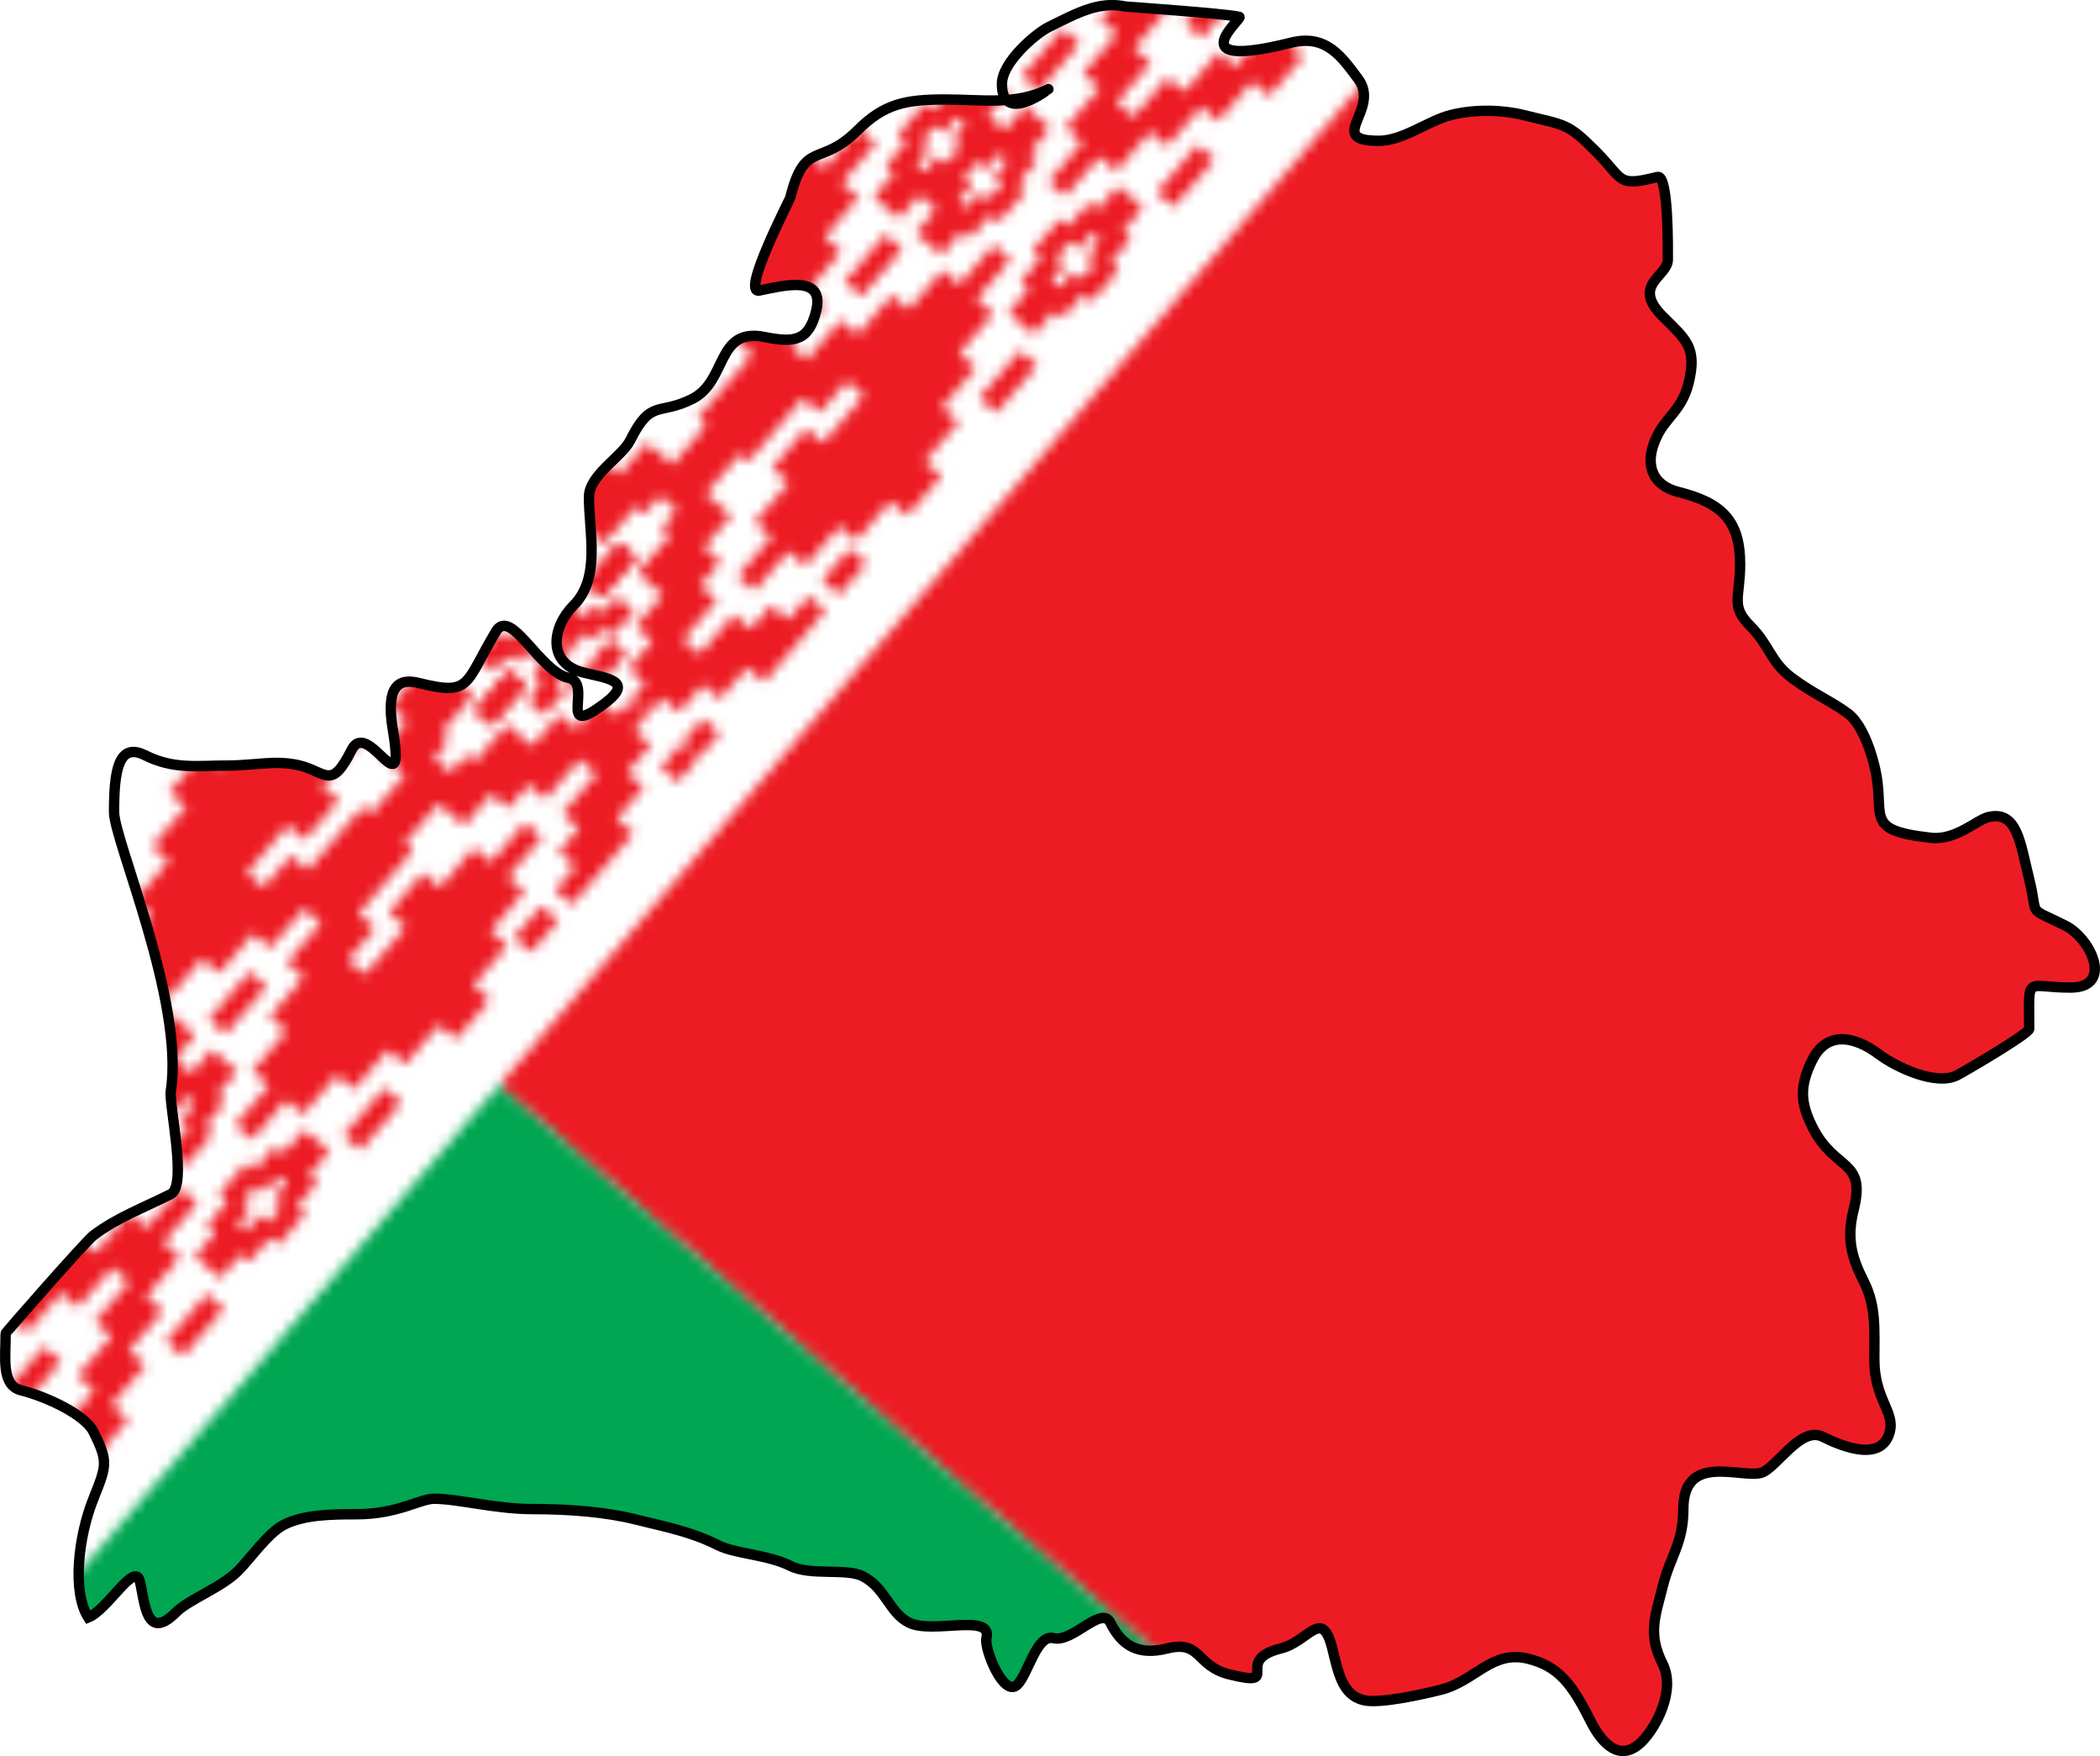 <?xml version="1.0" encoding="UTF-8" standalone="no"?>
<!-- Created with Inkscape (http://www.inkscape.org/) -->
<svg
   xmlns:dc="http://purl.org/dc/elements/1.1/"
   xmlns:cc="http://web.resource.org/cc/"
   xmlns:rdf="http://www.w3.org/1999/02/22-rdf-syntax-ns#"
   xmlns:svg="http://www.w3.org/2000/svg"
   xmlns="http://www.w3.org/2000/svg"
   xmlns:xlink="http://www.w3.org/1999/xlink"
   xmlns:sodipodi="http://inkscape.sourceforge.net/DTD/sodipodi-0.dtd"
   xmlns:inkscape="http://www.inkscape.org/namespaces/inkscape"
   id="svg2"
   sodipodi:version="0.32"
   inkscape:version="0.43"
   width="202.354"
   height="169.18"
   version="1.0"
   sodipodi:docbase="C:\Documents and Settings\Marcin\Pulpit"
   sodipodi:docname="Belarus_map_and_flag.svg">
  <defs
     id="defs5">
    <pattern
       inkscape:collect="always"
       xlink:href="#pattern3357"
       id="pattern3364"
       patternTransform="translate(-36.386,-37.565)" />
    <pattern
       inkscape:collect="always"
       xlink:href="#pattern3320"
       id="pattern3360"
       patternTransform="translate(3.195801e-5,2.358398e-5)" />
    <pattern
       patternUnits="userSpaceOnUse"
       width="473.54"
       height="451.039"
       patternTransform="translate(236.513,405.345)"
       id="pattern1475">
      <g
         transform="matrix(0.276,0.238,-0.238,0.276,142.846,2.263468e-5)"
         id="g1437">
        <rect
           width="1200"
           height="399.999"
           x="-9.5072937e-005"
           y="0"
           style="fill:#ed1c24"
           id="rect1583" />
        <rect
           width="1200"
           height="200"
           x="-9.5072937e-005"
           y="400"
           style="fill:#00a651"
           id="rect1585" />
        <rect
           width="133.334"
           height="599.998"
           x="0"
           y="0.001"
           style="fill:#ffffff"
           id="rect1581" />
        <g
           transform="matrix(1.471,0,0,-1.382,-248.13,427.22)"
           id="g2605">
          <path
             d="M 196.063,-18.978 L 196.063,-8.978 L 192.063,-8.978 L 192.063,1.022 L 188.063,1.022 L 188.063,11.022 L 184.063,11.022 L 184.063,19.022 L 184.063,21.022 L 180.063,21.022 L 180.063,31.022 L 184.063,31.022 L 184.063,41.022 L 188.063,41.022 L 188.063,51.022 L 192.063,51.022 L 192.063,61.022 L 196.063,61.022 L 196.063,51.022 L 200.063,51.022 L 200.063,41.022 L 204.063,41.022 L 204.063,31.022 L 200.063,31.022 L 200.063,19.022 L 204.063,19.022 L 204.063,21.022 L 204.063,27.022 L 208.063,27.022 L 208.063,43.022 L 210.063,43.022 L 210.094,52.928 L 204.063,53.022 L 204.063,61.022 L 200.063,61.022 L 200.063,67.022 L 196.063,67.022 L 196.063,77.022 L 192.063,77.022 L 192.063,67.022 L 188.063,67.022 L 188.063,61.022 L 184.063,61.022 L 184.063,55.022 L 180.063,55.022 L 180.063,73.022 L 184.063,73.022 L 184.063,81.022 L 188.063,81.022 L 188.063,88.022 L 192.063,88.022 L 192.063,92.084 L 196.063,92.116 L 196.063,88.022 L 200.063,88.022 L 200.063,81.022 L 204.063,81.022 L 204.063,73.022 L 210.063,73.022 L 210.063,63.616 L 212.063,63.616 L 212.063,59.022 L 214.063,59.022 L 216.063,59.022 L 216.063,63.522 L 218.063,63.522 L 218.063,73.022 L 224.063,73.022 L 224.063,77.022 L 224.063,81.022 L 228.063,81.022 L 228.063,88.022 L 232.063,88.022 L 232.063,92.084 L 236.063,92.084 L 236.063,88.022 L 240.063,88.022 L 240.063,81.022 L 244.063,81.022 L 244.063,73.022 L 248.063,73.022 L 248.063,55.022 L 244.063,55.022 L 244.063,61.022 L 240.063,61.022 L 240.063,67.022 L 236.063,67.022 L 236.063,77.022 L 232.063,77.022 L 232.063,67.022 L 228.063,67.022 L 228.063,61.022 L 224.063,61.022 L 224.063,53.022 L 222.063,53.022 L 220.594,53.022 L 219.532,53.022 L 218.063,53.022 L 218.063,43.022 L 219.532,43.022 L 220.063,43.022 L 220.063,27.022 L 224.063,27.022 L 224.063,21.022 L 224.063,19.022 L 228.063,19.022 L 228.063,21.022 L 228.063,31.022 L 224.063,31.022 L 224.063,41.022 L 228.063,41.022 L 228.063,51.022 L 232.063,51.022 L 232.063,61.022 L 236.063,61.022 L 236.063,51.022 L 240.063,51.022 L 240.063,41.022 L 244.063,41.022 L 244.063,31.022 L 248.063,31.022 L 248.063,21.022 L 244.063,21.022 L 244.063,11.022 L 240.063,11.022 L 240.063,1.022 L 236.063,1.022 L 236.063,-8.978 L 232.063,-8.978 L 232.063,-18.978 L 228.063,-18.978 L 228.063,-8.978 L 224.063,-8.978 L 224.063,1.022 L 220.063,1.022 L 220.063,11.022 L 216.063,11.022 L 216.063,19.022 L 216.063,21.022 L 212.063,21.022 L 212.063,11.022 L 208.063,11.022 L 208.063,1.022 L 204.063,1.022 L 204.063,-8.978 L 200.063,-8.978 L 200.063,-18.978 L 196.063,-18.978 z "
             style="fill:#ed1c24;fill-opacity:1"
             id="path9036" />
          <rect
             width="4"
             height="6.038"
             x="180.063"
             y="86.022"
             style="fill:#ed1c24;fill-opacity:1"
             id="rect2254" />
          <rect
             width="4"
             height="12"
             x="180.063"
             y="-116.978"
             style="fill:#ed1c24;fill-opacity:1"
             id="rect13041" />
          <rect
             width="4"
             height="12"
             x="244.063"
             y="-116.978"
             style="fill:#ed1c24;fill-opacity:1"
             id="rect13043" />
          <rect
             width="4"
             height="12"
             x="212.063"
             y="-116.978"
             style="fill:#ed1c24;fill-opacity:1"
             id="rect14503" />
          <rect
             width="4"
             height="10"
             x="196.063"
             y="-84.978"
             style="fill:#ed1c24;fill-opacity:1"
             id="rect15338" />
          <rect
             width="4"
             height="10"
             x="228.063"
             y="-84.978"
             style="fill:#ed1c24;fill-opacity:1"
             id="rect15340" />
          <rect
             width="4"
             height="12"
             x="180.063"
             y="-58.978"
             style="fill:#ed1c24;fill-opacity:1"
             id="rect15392" />
          <rect
             width="4"
             height="12"
             x="244.063"
             y="-58.978"
             style="fill:#ed1c24;fill-opacity:1"
             id="rect15394" />
          <rect
             width="4"
             height="12"
             x="212.063"
             y="-58.978"
             style="fill:#ed1c24;fill-opacity:1"
             id="rect1418" />
          <path
             d="M 196.063,-124.978 L 196.063,-114.978 L 192.063,-114.978 L 192.063,-104.978 L 188.063,-104.978 L 188.063,-94.978 L 184.063,-94.978 L 184.063,-84.978 L 180.063,-84.978 L 180.063,-74.978 L 184.063,-74.978 L 184.063,-64.978 L 188.063,-64.978 L 188.063,-54.978 L 192.063,-54.978 L 192.063,-44.978 L 196.063,-44.978 L 196.063,-34.978 L 200.063,-34.978 L 200.063,-44.978 L 204.063,-44.978 L 204.063,-54.978 L 208.063,-54.978 L 208.063,-64.978 L 212.063,-64.978 L 212.063,-74.978 L 216.063,-74.978 L 216.063,-64.978 L 220.063,-64.978 L 220.063,-54.978 L 224.063,-54.978 L 224.063,-44.978 L 228.063,-44.978 L 228.063,-34.978 L 232.063,-34.978 L 232.063,-44.978 L 236.063,-44.978 L 236.063,-54.978 L 240.063,-54.978 L 240.063,-64.978 L 244.063,-64.978 L 244.063,-74.978 L 248.063,-74.978 L 248.063,-84.978 L 244.063,-84.978 L 244.063,-94.978 L 240.063,-94.978 L 240.063,-104.978 L 236.063,-104.978 L 236.063,-114.978 L 232.063,-114.978 L 232.063,-124.978 L 228.063,-124.978 L 228.063,-114.978 L 224.063,-114.978 L 224.063,-104.978 L 220.063,-104.978 L 220.063,-94.978 L 216.063,-94.978 L 216.063,-84.978 L 212.063,-84.978 L 212.063,-94.978 L 208.063,-94.978 L 208.063,-104.978 L 204.063,-104.978 L 204.063,-114.978 L 200.063,-114.978 L 200.063,-124.978 L 196.063,-124.978 z M 196.063,-104.978 L 200.063,-104.978 L 200.063,-94.978 L 204.063,-94.978 L 204.063,-84.978 L 208.063,-84.978 L 208.063,-74.978 L 204.063,-74.978 L 204.063,-64.978 L 200.063,-64.978 L 200.063,-54.978 L 196.063,-54.978 L 196.063,-64.978 L 192.063,-64.978 L 192.063,-74.978 L 188.063,-74.978 L 188.063,-84.978 L 192.063,-84.978 L 192.063,-94.978 L 196.063,-94.978 L 196.063,-104.978 z M 228.063,-104.978 L 232.063,-104.978 L 232.063,-94.978 L 236.063,-94.978 L 236.063,-84.978 L 240.063,-84.978 L 240.063,-74.978 L 236.063,-74.978 L 236.063,-64.978 L 232.063,-64.978 L 232.063,-54.978 L 228.063,-54.978 L 228.063,-64.978 L 224.063,-64.978 L 224.063,-74.978 L 220.063,-74.978 L 220.063,-84.978 L 224.063,-84.978 L 224.063,-94.978 L 228.063,-94.978 L 228.063,-104.978 z "
             style="fill:#ed1c24;fill-opacity:1"
             id="rect15261" />
          <path
             d="M 184.063,-42.978 L 184.063,-36.978 L 182.063,-36.978 L 182.063,-30.978 L 180.063,-30.978 L 180.063,-22.978 L 182.063,-22.978 L 182.063,-16.978 L 184.063,-16.978 L 184.063,-10.978 L 190.063,-10.978 L 190.063,-16.978 L 192.063,-16.978 L 192.063,-22.978 L 194.063,-22.978 L 194.063,-30.978 L 192.063,-30.978 L 192.063,-36.978 L 190.063,-36.978 L 190.063,-42.978 L 184.063,-42.978 z M 186.063,-32.978 L 188.063,-32.978 L 188.063,-28.978 L 190.063,-28.978 L 190.063,-24.978 L 188.063,-24.978 L 188.063,-20.978 L 186.063,-20.978 L 186.063,-24.978 L 184.063,-24.978 L 184.063,-28.978 L 186.063,-28.978 L 186.063,-32.978 z "
             style="fill:#ed1c24;fill-opacity:1"
             id="rect2094" />
          <path
             d="M 206.063,-42.978 L 206.063,-36.978 L 204.063,-36.978 L 204.063,-30.978 L 202.063,-30.978 L 202.063,-22.978 L 204.063,-22.978 L 204.063,-16.978 L 206.063,-16.978 L 206.063,-10.978 L 212.063,-10.978 L 212.063,-16.978 L 216.063,-16.978 L 216.063,-10.978 L 222.063,-10.978 L 222.063,-16.978 L 224.063,-16.978 L 224.063,-22.978 L 226.063,-22.978 L 226.063,-30.978 L 224.063,-30.978 L 224.063,-36.978 L 222.063,-36.978 L 222.063,-42.978 L 216.063,-42.978 L 216.063,-36.978 L 212.063,-36.978 L 212.063,-42.978 L 206.063,-42.978 z M 208.063,-32.978 L 210.063,-32.978 L 210.063,-28.978 L 212.063,-28.978 L 212.063,-24.978 L 210.063,-24.978 L 210.063,-20.978 L 208.063,-20.978 L 208.063,-24.978 L 206.063,-24.978 L 206.063,-28.978 L 208.063,-28.978 L 208.063,-32.978 z M 218.063,-32.978 L 220.063,-32.978 L 220.063,-28.978 L 222.063,-28.978 L 222.063,-24.978 L 220.063,-24.978 L 220.063,-20.978 L 218.063,-20.978 L 218.063,-24.978 L 216.063,-24.978 L 216.063,-28.978 L 218.063,-28.978 L 218.063,-32.978 z "
             style="fill:#ed1c24;fill-opacity:1"
             id="path2124" />
          <rect
             width="4"
             height="12"
             x="244.063"
             y="-6.978"
             style="fill:#ed1c24;fill-opacity:1"
             id="rect2131" />
          <rect
             width="4"
             height="12"
             x="212.063"
             y="-6.978"
             style="fill:#ed1c24;fill-opacity:1"
             id="rect2133" />
          <rect
             width="4"
             height="12"
             x="180.063"
             y="-6.978"
             style="fill:#ed1c24;fill-opacity:1"
             id="rect2129" />
          <rect
             width="4"
             height="8"
             x="180.063"
             y="43.022"
             style="fill:#ed1c24;fill-opacity:1"
             id="rect2213" />
          <rect
             width="4"
             height="8"
             x="244.063"
             y="43.022"
             style="fill:#ed1c24;fill-opacity:1"
             id="rect2215" />
          <rect
             width="4"
             height="10"
             x="212.063"
             y="71.022"
             style="fill:#ed1c24;fill-opacity:1"
             id="rect2248" />
          <rect
             width="4"
             height="6.052"
             x="244.063"
             y="86.022"
             style="fill:#ed1c24;fill-opacity:1"
             id="rect4240" />
          <rect
             width="4"
             height="6.052"
             x="222.063"
             y="86.022"
             style="fill:#ed1c24;fill-opacity:1"
             id="rect4244" />
          <rect
             width="4"
             height="6.052"
             x="202.063"
             y="86.022"
             style="fill:#ed1c24;fill-opacity:1"
             id="rect4249" />
          <path
             d="M 206.063,79.022 L 206.063,85.022 L 208.063,85.022 L 208.063,88.022 L 210.063,88.022 L 210.063,92.084 L 218.063,92.084 L 218.063,88.022 L 220.063,88.022 L 220.063,85.022 L 222.063,85.022 L 222.063,79.022 L 218.063,79.022 L 218.063,83.022 L 216.063,83.022 L 216.063,86.022 L 212.063,86.022 L 212.063,83.022 L 210.063,83.022 L 210.063,79.022 L 206.063,79.022 z "
             style="fill:#ed1c24;fill-opacity:1"
             id="rect4252" />
          <rect
             width="4"
             height="10"
             x="212.063"
             y="71.022"
             style="fill:#ed1c24;fill-opacity:1"
             id="rect5126" />
          <use
             transform="translate(53.95,-4.478992e-2)"
             style="fill:#ed1c24;fill-opacity:1"
             id="use3731"
             x="0"
             y="0"
             width="868"
             height="434"
             xlink:href="#rect2094" />
        </g>
        <use
           transform="matrix(1,0,0,-1,6.870044e-7,599.741)"
           id="use2632"
           x="0"
           y="0"
           width="868"
           height="434"
           xlink:href="#g2605" />
      </g>
    </pattern>
    <pattern
       patternUnits="userSpaceOnUse"
       width="473.54"
       height="451.039"
       patternTransform="translate(235.518,332.722)"
       id="pattern3320">
      <g
         transform="matrix(0.276,0.238,-0.238,0.276,142.846,2.263468e-5)"
         id="g2383">
        <rect
           width="1200"
           height="399.999"
           x="-9.5072937e-005"
           y="0"
           style="fill:#ed1c24"
           id="rect2385" />
        <rect
           width="1200"
           height="200"
           x="-9.5072937e-005"
           y="400"
           style="fill:#00a651"
           id="rect2387" />
        <rect
           width="133.334"
           height="599.998"
           x="0"
           y="0.001"
           style="fill:#ffffff"
           id="rect2389" />
        <g
           transform="matrix(1.471,0,0,-1.382,-248.13,427.22)"
           id="g2391">
          <path
             d="M 196.063,-18.978 L 196.063,-8.978 L 192.063,-8.978 L 192.063,1.022 L 188.063,1.022 L 188.063,11.022 L 184.063,11.022 L 184.063,19.022 L 184.063,21.022 L 180.063,21.022 L 180.063,31.022 L 184.063,31.022 L 184.063,41.022 L 188.063,41.022 L 188.063,51.022 L 192.063,51.022 L 192.063,61.022 L 196.063,61.022 L 196.063,51.022 L 200.063,51.022 L 200.063,41.022 L 204.063,41.022 L 204.063,31.022 L 200.063,31.022 L 200.063,19.022 L 204.063,19.022 L 204.063,21.022 L 204.063,27.022 L 208.063,27.022 L 208.063,43.022 L 210.063,43.022 L 210.094,52.928 L 204.063,53.022 L 204.063,61.022 L 200.063,61.022 L 200.063,67.022 L 196.063,67.022 L 196.063,77.022 L 192.063,77.022 L 192.063,67.022 L 188.063,67.022 L 188.063,61.022 L 184.063,61.022 L 184.063,55.022 L 180.063,55.022 L 180.063,73.022 L 184.063,73.022 L 184.063,81.022 L 188.063,81.022 L 188.063,88.022 L 192.063,88.022 L 192.063,92.084 L 196.063,92.116 L 196.063,88.022 L 200.063,88.022 L 200.063,81.022 L 204.063,81.022 L 204.063,73.022 L 210.063,73.022 L 210.063,63.616 L 212.063,63.616 L 212.063,59.022 L 214.063,59.022 L 216.063,59.022 L 216.063,63.522 L 218.063,63.522 L 218.063,73.022 L 224.063,73.022 L 224.063,77.022 L 224.063,81.022 L 228.063,81.022 L 228.063,88.022 L 232.063,88.022 L 232.063,92.084 L 236.063,92.084 L 236.063,88.022 L 240.063,88.022 L 240.063,81.022 L 244.063,81.022 L 244.063,73.022 L 248.063,73.022 L 248.063,55.022 L 244.063,55.022 L 244.063,61.022 L 240.063,61.022 L 240.063,67.022 L 236.063,67.022 L 236.063,77.022 L 232.063,77.022 L 232.063,67.022 L 228.063,67.022 L 228.063,61.022 L 224.063,61.022 L 224.063,53.022 L 222.063,53.022 L 220.594,53.022 L 219.532,53.022 L 218.063,53.022 L 218.063,43.022 L 219.532,43.022 L 220.063,43.022 L 220.063,27.022 L 224.063,27.022 L 224.063,21.022 L 224.063,19.022 L 228.063,19.022 L 228.063,21.022 L 228.063,31.022 L 224.063,31.022 L 224.063,41.022 L 228.063,41.022 L 228.063,51.022 L 232.063,51.022 L 232.063,61.022 L 236.063,61.022 L 236.063,51.022 L 240.063,51.022 L 240.063,41.022 L 244.063,41.022 L 244.063,31.022 L 248.063,31.022 L 248.063,21.022 L 244.063,21.022 L 244.063,11.022 L 240.063,11.022 L 240.063,1.022 L 236.063,1.022 L 236.063,-8.978 L 232.063,-8.978 L 232.063,-18.978 L 228.063,-18.978 L 228.063,-8.978 L 224.063,-8.978 L 224.063,1.022 L 220.063,1.022 L 220.063,11.022 L 216.063,11.022 L 216.063,19.022 L 216.063,21.022 L 212.063,21.022 L 212.063,11.022 L 208.063,11.022 L 208.063,1.022 L 204.063,1.022 L 204.063,-8.978 L 200.063,-8.978 L 200.063,-18.978 L 196.063,-18.978 z "
             style="fill:#ed1c24;fill-opacity:1"
             id="path2393" />
          <rect
             width="4"
             height="6.038"
             x="180.063"
             y="86.022"
             style="fill:#ed1c24;fill-opacity:1"
             id="rect2395" />
          <rect
             width="4"
             height="12"
             x="180.063"
             y="-116.978"
             style="fill:#ed1c24;fill-opacity:1"
             id="rect2397" />
          <rect
             width="4"
             height="12"
             x="244.063"
             y="-116.978"
             style="fill:#ed1c24;fill-opacity:1"
             id="rect2399" />
          <rect
             width="4"
             height="12"
             x="212.063"
             y="-116.978"
             style="fill:#ed1c24;fill-opacity:1"
             id="rect2401" />
          <rect
             width="4"
             height="10"
             x="196.063"
             y="-84.978"
             style="fill:#ed1c24;fill-opacity:1"
             id="rect2403" />
          <rect
             width="4"
             height="10"
             x="228.063"
             y="-84.978"
             style="fill:#ed1c24;fill-opacity:1"
             id="rect2405" />
          <rect
             width="4"
             height="12"
             x="180.063"
             y="-58.978"
             style="fill:#ed1c24;fill-opacity:1"
             id="rect2407" />
          <rect
             width="4"
             height="12"
             x="244.063"
             y="-58.978"
             style="fill:#ed1c24;fill-opacity:1"
             id="rect2409" />
          <rect
             width="4"
             height="12"
             x="212.063"
             y="-58.978"
             style="fill:#ed1c24;fill-opacity:1"
             id="rect2411" />
          <path
             d="M 196.063,-124.978 L 196.063,-114.978 L 192.063,-114.978 L 192.063,-104.978 L 188.063,-104.978 L 188.063,-94.978 L 184.063,-94.978 L 184.063,-84.978 L 180.063,-84.978 L 180.063,-74.978 L 184.063,-74.978 L 184.063,-64.978 L 188.063,-64.978 L 188.063,-54.978 L 192.063,-54.978 L 192.063,-44.978 L 196.063,-44.978 L 196.063,-34.978 L 200.063,-34.978 L 200.063,-44.978 L 204.063,-44.978 L 204.063,-54.978 L 208.063,-54.978 L 208.063,-64.978 L 212.063,-64.978 L 212.063,-74.978 L 216.063,-74.978 L 216.063,-64.978 L 220.063,-64.978 L 220.063,-54.978 L 224.063,-54.978 L 224.063,-44.978 L 228.063,-44.978 L 228.063,-34.978 L 232.063,-34.978 L 232.063,-44.978 L 236.063,-44.978 L 236.063,-54.978 L 240.063,-54.978 L 240.063,-64.978 L 244.063,-64.978 L 244.063,-74.978 L 248.063,-74.978 L 248.063,-84.978 L 244.063,-84.978 L 244.063,-94.978 L 240.063,-94.978 L 240.063,-104.978 L 236.063,-104.978 L 236.063,-114.978 L 232.063,-114.978 L 232.063,-124.978 L 228.063,-124.978 L 228.063,-114.978 L 224.063,-114.978 L 224.063,-104.978 L 220.063,-104.978 L 220.063,-94.978 L 216.063,-94.978 L 216.063,-84.978 L 212.063,-84.978 L 212.063,-94.978 L 208.063,-94.978 L 208.063,-104.978 L 204.063,-104.978 L 204.063,-114.978 L 200.063,-114.978 L 200.063,-124.978 L 196.063,-124.978 z M 196.063,-104.978 L 200.063,-104.978 L 200.063,-94.978 L 204.063,-94.978 L 204.063,-84.978 L 208.063,-84.978 L 208.063,-74.978 L 204.063,-74.978 L 204.063,-64.978 L 200.063,-64.978 L 200.063,-54.978 L 196.063,-54.978 L 196.063,-64.978 L 192.063,-64.978 L 192.063,-74.978 L 188.063,-74.978 L 188.063,-84.978 L 192.063,-84.978 L 192.063,-94.978 L 196.063,-94.978 L 196.063,-104.978 z M 228.063,-104.978 L 232.063,-104.978 L 232.063,-94.978 L 236.063,-94.978 L 236.063,-84.978 L 240.063,-84.978 L 240.063,-74.978 L 236.063,-74.978 L 236.063,-64.978 L 232.063,-64.978 L 232.063,-54.978 L 228.063,-54.978 L 228.063,-64.978 L 224.063,-64.978 L 224.063,-74.978 L 220.063,-74.978 L 220.063,-84.978 L 224.063,-84.978 L 224.063,-94.978 L 228.063,-94.978 L 228.063,-104.978 z "
             style="fill:#ed1c24;fill-opacity:1"
             id="path2413" />
          <path
             d="M 184.063,-42.978 L 184.063,-36.978 L 182.063,-36.978 L 182.063,-30.978 L 180.063,-30.978 L 180.063,-22.978 L 182.063,-22.978 L 182.063,-16.978 L 184.063,-16.978 L 184.063,-10.978 L 190.063,-10.978 L 190.063,-16.978 L 192.063,-16.978 L 192.063,-22.978 L 194.063,-22.978 L 194.063,-30.978 L 192.063,-30.978 L 192.063,-36.978 L 190.063,-36.978 L 190.063,-42.978 L 184.063,-42.978 z M 186.063,-32.978 L 188.063,-32.978 L 188.063,-28.978 L 190.063,-28.978 L 190.063,-24.978 L 188.063,-24.978 L 188.063,-20.978 L 186.063,-20.978 L 186.063,-24.978 L 184.063,-24.978 L 184.063,-28.978 L 186.063,-28.978 L 186.063,-32.978 z "
             style="fill:#ed1c24;fill-opacity:1"
             id="path2415" />
          <path
             d="M 206.063,-42.978 L 206.063,-36.978 L 204.063,-36.978 L 204.063,-30.978 L 202.063,-30.978 L 202.063,-22.978 L 204.063,-22.978 L 204.063,-16.978 L 206.063,-16.978 L 206.063,-10.978 L 212.063,-10.978 L 212.063,-16.978 L 216.063,-16.978 L 216.063,-10.978 L 222.063,-10.978 L 222.063,-16.978 L 224.063,-16.978 L 224.063,-22.978 L 226.063,-22.978 L 226.063,-30.978 L 224.063,-30.978 L 224.063,-36.978 L 222.063,-36.978 L 222.063,-42.978 L 216.063,-42.978 L 216.063,-36.978 L 212.063,-36.978 L 212.063,-42.978 L 206.063,-42.978 z M 208.063,-32.978 L 210.063,-32.978 L 210.063,-28.978 L 212.063,-28.978 L 212.063,-24.978 L 210.063,-24.978 L 210.063,-20.978 L 208.063,-20.978 L 208.063,-24.978 L 206.063,-24.978 L 206.063,-28.978 L 208.063,-28.978 L 208.063,-32.978 z M 218.063,-32.978 L 220.063,-32.978 L 220.063,-28.978 L 222.063,-28.978 L 222.063,-24.978 L 220.063,-24.978 L 220.063,-20.978 L 218.063,-20.978 L 218.063,-24.978 L 216.063,-24.978 L 216.063,-28.978 L 218.063,-28.978 L 218.063,-32.978 z "
             style="fill:#ed1c24;fill-opacity:1"
             id="path2417" />
          <rect
             width="4"
             height="12"
             x="244.063"
             y="-6.978"
             style="fill:#ed1c24;fill-opacity:1"
             id="rect2419" />
          <rect
             width="4"
             height="12"
             x="212.063"
             y="-6.978"
             style="fill:#ed1c24;fill-opacity:1"
             id="rect2421" />
          <rect
             width="4"
             height="12"
             x="180.063"
             y="-6.978"
             style="fill:#ed1c24;fill-opacity:1"
             id="rect2423" />
          <rect
             width="4"
             height="8"
             x="180.063"
             y="43.022"
             style="fill:#ed1c24;fill-opacity:1"
             id="rect2425" />
          <rect
             width="4"
             height="8"
             x="244.063"
             y="43.022"
             style="fill:#ed1c24;fill-opacity:1"
             id="rect2427" />
          <rect
             width="4"
             height="10"
             x="212.063"
             y="71.022"
             style="fill:#ed1c24;fill-opacity:1"
             id="rect2429" />
          <rect
             width="4"
             height="6.052"
             x="244.063"
             y="86.022"
             style="fill:#ed1c24;fill-opacity:1"
             id="rect2431" />
          <rect
             width="4"
             height="6.052"
             x="222.063"
             y="86.022"
             style="fill:#ed1c24;fill-opacity:1"
             id="rect2433" />
          <rect
             width="4"
             height="6.052"
             x="202.063"
             y="86.022"
             style="fill:#ed1c24;fill-opacity:1"
             id="rect2435" />
          <path
             d="M 206.063,79.022 L 206.063,85.022 L 208.063,85.022 L 208.063,88.022 L 210.063,88.022 L 210.063,92.084 L 218.063,92.084 L 218.063,88.022 L 220.063,88.022 L 220.063,85.022 L 222.063,85.022 L 222.063,79.022 L 218.063,79.022 L 218.063,83.022 L 216.063,83.022 L 216.063,86.022 L 212.063,86.022 L 212.063,83.022 L 210.063,83.022 L 210.063,79.022 L 206.063,79.022 z "
             style="fill:#ed1c24;fill-opacity:1"
             id="path2437" />
          <rect
             width="4"
             height="10"
             x="212.063"
             y="71.022"
             style="fill:#ed1c24;fill-opacity:1"
             id="rect2439" />
          <use
             transform="translate(53.95,-4.478992e-2)"
             style="fill:#ed1c24;fill-opacity:1"
             id="use2441"
             x="0"
             y="0"
             width="868"
             height="434"
             xlink:href="#rect2094" />
        </g>
        <use
           transform="matrix(1,0,0,-1,6.870044e-7,599.741)"
           id="use2443"
           x="0"
           y="0"
           width="868"
           height="434"
           xlink:href="#g2605" />
      </g>
    </pattern>
    <pattern
       patternUnits="userSpaceOnUse"
       width="473.54"
       height="451.039"
       patternTransform="translate(235.518,332.722)"
       id="pattern3357">
      <rect
         id="rect3353"
         y="0"
         x="0"
         height="451.039"
         width="473.54"
         style="fill:url(#pattern3360);stroke:none" />
    </pattern>
  </defs>
  <sodipodi:namedview
     inkscape:window-height="721"
     inkscape:window-width="1024"
     inkscape:pageshadow="2"
     inkscape:pageopacity="0.0"
     borderopacity="1.0"
     bordercolor="#666666"
     pagecolor="#ffffff"
     id="base"
     inkscape:zoom="2.0103948"
     inkscape:cx="192.33382"
     inkscape:cy="120.97476"
     inkscape:window-x="-4"
     inkscape:window-y="-4"
     inkscape:current-layer="svg2" />
  <rect
     style="fill:none;stroke:none"
     width="473.54"
     height="451.039"
     x="236.513"
     y="405.345"
     id="rect1508" />
  <path
     style="fill:url(#pattern3364);fill-opacity:1;fill-rule:evenodd;stroke:#000000;stroke-width:1px;stroke-linecap:butt;stroke-linejoin:miter;stroke-opacity:1"
     d="M 8.503,155.825 C 6.941,153.367 7.53,148.06 9,144.384 C 10.282,141.178 10.445,140.808 9,137.918 C 8.185,136.287 4.506,134.556 2.036,133.939 C 0.1,133.454 0.544,130.786 0.544,128.467 C 0.544,128.358 8.301,119.541 9,119.016 C 11.297,117.293 13.662,116.436 16.461,115.037 C 18.069,114.233 16.259,106.403 16.461,105.089 C 17.788,96.467 10.99,80.969 10.99,78.228 C 10.99,74.362 11.376,71.458 13.974,72.757 C 16.763,74.151 19.016,73.751 21.933,73.751 C 24.574,73.751 26.605,73.179 28.897,73.751 C 31.445,74.389 31.925,76.15 33.871,72.259 C 35.459,69.082 39.169,78.181 37.85,70.269 C 37.162,66.14 38.373,65.302 40.337,65.793 C 45.46,67.074 44.743,65.911 47.798,60.819 C 49.218,58.452 52.056,64.754 54.762,65.295 C 57.249,65.793 53.507,71.335 58.244,67.782 C 61.196,65.569 58.458,65.349 56.254,64.798 C 52.606,63.886 53.246,60.345 55.26,58.332 C 57.914,55.677 56.752,51.288 56.752,47.886 C 56.752,45.745 59.927,44.022 60.731,42.414 C 62.749,38.379 63.449,40.061 66.7,38.435 C 70.113,36.728 68.97,31.527 73.664,32.466 C 76.61,33.055 77.928,32.818 78.638,29.979 C 79.531,26.406 75.482,27.526 73.166,27.989 C 71.384,28.346 76.098,19.246 76.151,19.036 C 77.557,13.41 79.049,16.138 82.617,12.569 C 85.184,10.003 87.237,9.585 91.073,9.585 C 94.642,9.585 97.886,10.158 101.022,8.59 C 101.057,8.573 96.545,12.058 96.545,8.093 C 96.545,5.966 99.846,3.209 101.022,2.621 C 104.079,1.093 105.945,0.124 108.483,0.631 C 108.561,0.647 118.159,1.309 119.426,1.626 C 119.83,1.727 113.379,6.869 124.4,4.113 C 127.81,3.261 129.285,5.487 130.867,7.595 C 133.091,10.561 127.629,13.564 132.856,13.564 C 135.227,13.564 137.582,11.637 139.82,11.077 C 142.206,10.481 144.878,10.601 146.784,11.077 C 150.918,12.111 151.012,11.823 153.748,14.559 C 156.525,17.337 155.753,18.037 159.717,17.046 C 160.798,16.776 160.711,24.191 160.711,25.005 C 160.711,26.649 157.166,27.428 160.214,30.476 C 162.44,32.702 163.575,33.446 162.701,36.943 C 162.079,39.433 160.582,40.185 159.717,41.917 C 158.235,44.88 159.385,46.808 161.706,47.388 C 165.892,48.435 167.675,50.127 167.675,54.352 C 167.675,57.611 166.709,58.36 168.67,60.321 C 170.521,62.172 170.583,63.745 172.649,65.295 C 174.73,66.856 176.463,67.534 178.121,68.777 C 178.58,69.122 179.758,70.351 180.608,73.751 C 181.82,78.601 179.301,79.962 186.08,80.715 C 188.437,80.977 190.494,78.99 191.551,78.726 C 194.396,78.014 194.664,81.227 195.53,84.695 C 196.48,88.493 195.177,87.254 199.012,89.171 C 201.494,90.412 203.685,95.14 199.51,95.14 C 195.091,95.14 195.53,93.767 195.53,99.12 C 195.53,99.581 189.189,103.285 188.567,103.596 C 186.511,104.624 182.651,102.766 181.105,101.607 C 178.391,99.571 175.929,99.524 174.639,102.104 C 173.396,104.59 173.46,106.213 174.639,108.57 C 176.801,112.894 179.847,111.613 178.618,116.529 C 177.879,119.487 178.499,121.264 179.613,123.493 C 180.782,125.831 180.608,128.011 180.608,130.954 C 180.608,134.799 182.586,135.974 182.1,137.918 C 181.357,140.891 177.568,139.382 175.634,138.415 C 173.471,137.334 171.125,141.532 169.665,141.897 C 167.643,142.403 162.204,139.944 162.204,145.379 C 162.204,148.67 160.946,149.911 160.214,152.84 C 159.478,155.783 158.769,157.412 160.214,160.302 C 161.498,162.87 159.541,166.446 158.224,167.763 C 156.147,169.84 154.387,168.047 153.25,165.773 C 151.477,162.226 150.165,160.525 147.281,159.804 C 143.732,158.917 142.169,161.953 138.825,162.789 C 137.288,163.173 132.954,164.181 131.364,163.783 C 129.317,163.272 128.941,161.057 128.38,158.809 C 127.379,154.808 126.147,158.124 123.405,158.809 C 118.687,159.989 123.773,162.632 118.431,161.296 C 115.21,160.491 115.774,157.981 112.462,158.809 C 109.649,159.513 108.086,158.512 106.991,156.322 C 106.145,154.631 103.353,158.273 101.519,157.814 C 99.885,157.406 99.087,161.242 98.037,162.291 C 96.715,163.614 94.806,158.803 95.053,157.814 C 95.668,155.354 89.86,157.457 87.591,156.322 C 85.681,155.367 85.322,152.949 83.115,151.845 C 81.513,151.045 78.121,151.836 76.151,150.851 C 73.958,149.754 70.893,149.714 69.187,148.861 C 66.518,147.526 64.239,147.126 61.229,146.374 C 58.405,145.668 54.899,145.379 51.28,145.379 C 47.761,145.379 44.11,144.384 41.829,144.384 C 40.467,144.384 38.333,145.877 34.368,145.877 C 31.977,145.877 29.324,145.911 27.404,146.871 C 25.824,147.661 24.187,150.088 22.928,151.348 C 21.333,152.943 18.201,154.085 16.959,155.327 C 14.039,158.247 13.951,154.241 13.477,152.343 C 12.986,150.379 10.382,155.073 8.503,155.825 z "
     id="path2445"
     sodipodi:nodetypes="cssssssssssssssssssssssssssssssssssssssssssssssssssssssssssssssssssssssssssssssssssssssssssssssc" />
</svg>
